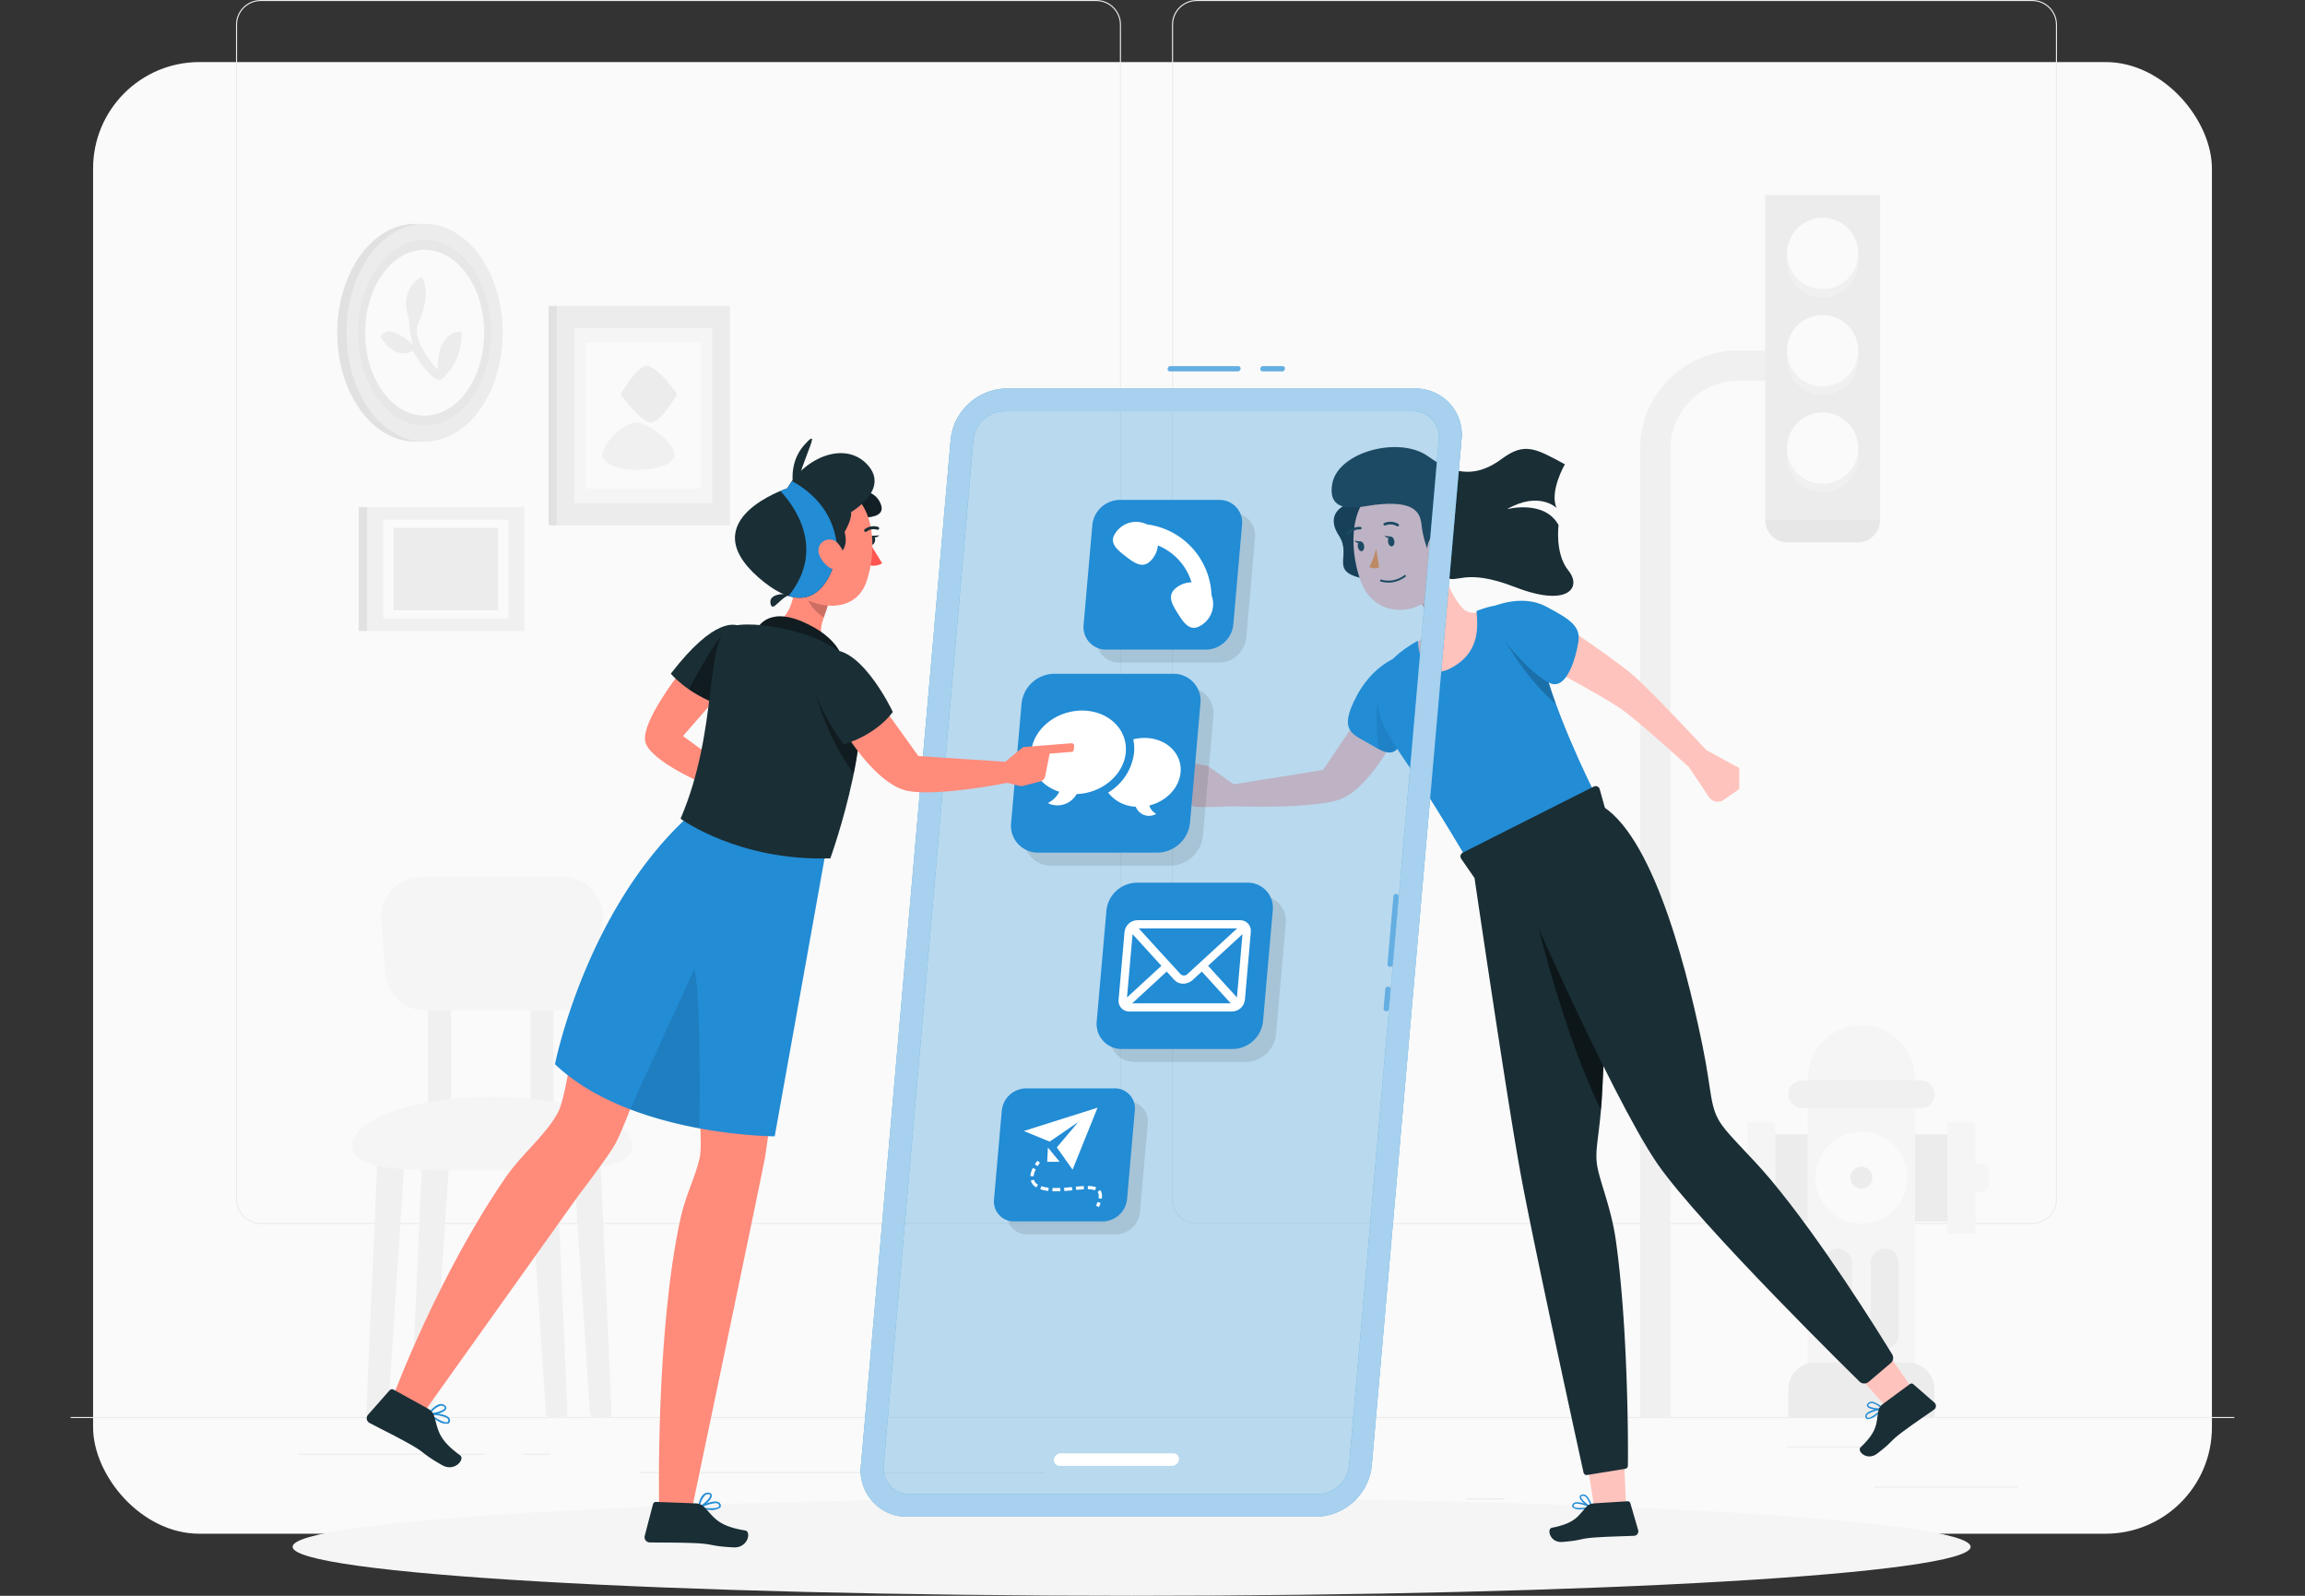 <svg xmlns="http://www.w3.org/2000/svg" id="Layer_1" viewBox="0 0 520 360"><rect x="0" y="0" width="520" height="360" fill="#333333" stroke="none"/><defs><clipPath id="clippath"><path d="M15.94 0h488.12v360H15.94z" class="cls-1"/></clipPath><clipPath id="clippath-1"><path d="M15.94 0h488.12v360H15.94z" class="cls-1"/></clipPath><clipPath id="clippath-2"><path d="M320.57 130.95h4.58v8.44h-4.58z" class="cls-1"/></clipPath><clipPath id="clippath-3"><path d="M310.6 157.78h7.05v11.98h-7.05z" class="cls-1"/></clipPath><clipPath id="clippath-4"><path d="M300.9 111.74h14.27v19.21H300.9z" class="cls-1"/></clipPath><clipPath id="clippath-5"><path d="M339.78 141.31h11.25v17.53h-11.25z" class="cls-1"/></clipPath><clipPath id="clippath-6"><path d="M346.41 201.75h16v48.64h-16z" class="cls-1"/></clipPath><clipPath id="clippath-7"><path d="M194.18 87.65h135.57v254.5H194.18z" class="cls-1"/></clipPath><clipPath id="clippath-8"><path d="M194.18 87.65h135.57v254.5H194.18z" class="cls-1"/></clipPath><clipPath id="clippath-9"><path d="M231.01 154.93h42.75v40.35h-42.75z" class="cls-1"/></clipPath><clipPath id="clippath-10"><path d="M227.15 248.46h31.8v30.01h-31.8z" class="cls-1"/></clipPath><clipPath id="clippath-11"><path d="M250.33 202.06h39.75v37.52h-39.75z" class="cls-1"/></clipPath><clipPath id="clippath-12"><path d="M247.38 115.71h35.78v33.77h-35.78z" class="cls-1"/></clipPath><clipPath id="clippath-13"><path d="M263.41 82.6h16.45v1.17h-16.45z" class="cls-1"/></clipPath><clipPath id="clippath-14"><path d="M284.33 82.6h5.54v1.17h-5.54z" class="cls-1"/></clipPath><clipPath id="clippath-15"><path d="M313.03 201.68h2.51v16.45h-2.51z" class="cls-1"/></clipPath><clipPath id="clippath-16"><path d="M312.15 222.59h1.55v5.54h-1.55z" class="cls-1"/></clipPath><clipPath id="clippath-17"><path d="M189.85 110.56h9.06v6.21h-9.06z" class="cls-1"/></clipPath><clipPath id="clippath-18"><path d="M170.62 139.05h19.45v9.6h-19.45z" class="cls-1"/></clipPath><clipPath id="clippath-19"><path d="M155.43 142.81h10.24v16.4h-10.24z" class="cls-1"/></clipPath><clipPath id="clippath-20"><path d="M142.16 218.57h15.69v35.98h-15.69z" class="cls-1"/></clipPath><clipPath id="clippath-21"><path d="M184 154.9h10.22v19.66H184z" class="cls-1"/></clipPath><clipPath id="clippath-22"><path d="M182.32 135.42h4.41v3.87h-4.41z" class="cls-1"/></clipPath><style>.cls-1{fill:none}.cls-2{fill:#228cd5}.cls-3{fill:#1a2e35}.cls-27{fill:#e7e7e7}.cls-29{fill:#fff}.cls-31{fill:#f0f0f0}.cls-32{fill:#fafafa}.cls-33{fill:#ffc3bd}.cls-34{opacity:.4}.cls-37{opacity:.2}.cls-38{opacity:.3}.cls-39{opacity:.1}.cls-40{fill:#f5f5f5}.cls-41{fill:#e1e1e1}.cls-42{fill:#ff8b7b}.cls-44{fill:#ececec}</style></defs><g id="_3.1"><rect id="Rectangle_2490" width="478" height="332" x="21" y="14" class="cls-32" rx="24" ry="24"/><g id="Group_4162" style="clip-path:url(#clippath)"><g id="Group_4161"><path id="Rectangle_2491" d="M422.82 335.38h32.33v.24h-32.33z" class="cls-44"/><path id="Rectangle_2492" d="M330.8 338.03h8.49v.24h-8.49z" class="cls-44"/><path id="Rectangle_2493" d="M403.1 326.31h18.74v.24H403.1z" class="cls-44"/><path id="Rectangle_2494" d="M67.15 327.95h42.17v.24H67.15z" class="cls-44"/><path id="Rectangle_2495" d="M118.01 327.95h6.18v.24h-6.18z" class="cls-44"/><path id="Rectangle_2496" d="M144.29 332.08h91.45v.24h-91.45z" class="cls-44"/><g id="Group_4160" style="clip-path:url(#clippath-1)"><g id="Group_4159"><path id="Path_4113" d="M247.32 276.13H58.81c-3.08 0-5.57-2.5-5.57-5.57V5.57c0-3.08 2.5-5.57 5.57-5.57h188.51c3.08 0 5.57 2.5 5.57 5.57v264.98c0 3.08-2.5 5.57-5.57 5.57M58.81.24c-2.94 0-5.32 2.39-5.33 5.33v264.98c0 2.94 2.39 5.32 5.33 5.33h188.51c2.94 0 5.32-2.39 5.33-5.33V5.57c0-2.94-2.39-5.32-5.33-5.33H58.81Z" class="cls-44"/><path id="Path_4114" d="M458.48 276.13H269.97c-3.08 0-5.57-2.5-5.57-5.57V5.57c0-3.08 2.5-5.57 5.57-5.57h188.51c3.08 0 5.57 2.5 5.57 5.57v264.98c0 3.08-2.5 5.57-5.57 5.57M269.97.24c-2.94 0-5.32 2.39-5.33 5.33v264.98c0 2.94 2.39 5.32 5.33 5.33h188.51c2.94 0 5.32-2.39 5.33-5.33V5.57c0-2.94-2.39-5.32-5.33-5.33H269.97Z" class="cls-44"/><path id="Rectangle_2497" d="M15.94 319.67h488.12v.24H15.94z" class="cls-44"/><path id="Path_4115" d="M384.79 156.4h56.9c6.03-.01 10.91-4.91 10.91-10.94 0-1.5-.31-2.99-.91-4.36-3.78-8.68-11.82-13.38-19.07-6.87-10.93 9.81-10.42-9.21-23.48-6.54-11.44 2.34-9.86 13.59-16.86 15.9s-16.66 10.21-7.47 12.8" class="cls-32"/><path id="Path_4116" d="M294.64 54.13h41.53c4.4 0 7.96-3.58 7.96-7.98 0-1.1-.23-2.18-.67-3.18-2.76-6.34-8.63-9.77-13.92-5.01-7.97 7.16-7.6-6.72-17.14-4.77-8.35 1.7-7.2 9.92-12.31 11.61s-12.16 7.46-5.45 9.35" class="cls-32"/><path id="Path_4117" d="M376.83 319.79H370V101.25c.01-12.25 9.94-22.17 22.19-22.19h6.04v6.83h-6.04c-8.47 0-15.34 6.88-15.35 15.35v218.54Z" class="cls-31"/><path id="Rectangle_2498" d="M398.22 43.98h25.91v73.19h-25.91z" class="cls-44"/><path id="Path_4118" d="M424.14 117.17h-25.91v.14c0 2.79 2.26 5.05 5.05 5.05h15.82c2.79 0 5.05-2.26 5.05-5.05v-.14Z" class="cls-27"/><path id="Path_4119" d="M419.22 59.11a8.04 8.04 0 1 1-8.04-8.04c4.44 0 8.04 3.6 8.04 8.04" class="cls-31"/><path id="Path_4120" d="M419.22 57.16a8.04 8.04 0 1 1-8.04-8.04c4.44 0 8.04 3.6 8.04 8.04" class="cls-32"/><path id="Path_4121" d="M419.22 81.07a8.04 8.04 0 1 1-8.04-8.04c4.44 0 8.04 3.6 8.04 8.04" class="cls-31"/><path id="Path_4122" d="M419.22 79.12a8.04 8.04 0 1 1-8.04-8.04c4.44 0 8.04 3.6 8.04 8.04" class="cls-32"/><path id="Path_4123" d="M419.22 103.04a8.04 8.04 0 1 1-8.04-8.04c4.44 0 8.04 3.6 8.04 8.04" class="cls-31"/><path id="Path_4124" d="M419.22 101.09a8.04 8.04 0 1 1-8.04-8.04c4.44 0 8.04 3.6 8.04 8.04" class="cls-32"/><path id="Rectangle_2499" d="M397.37 255.87h45.09v19.68h-45.09z" class="cls-44"/><path id="Rectangle_2500" d="M394.23 253.15h6.28v25.13h-6.28z" class="cls-40"/><path id="Rectangle_2501" d="M439.33 253.15h6.28v25.13h-6.28z" class="cls-40"/><path id="Path_4125" d="M397.37 268.86h-4.25c-1.12 0-2.03-.91-2.03-2.03v-2.23c0-1.12.91-2.03 2.03-2.03h4.25v6.28Z" class="cls-40"/><path id="Path_4126" d="M442.47 262.57h4.25c1.12 0 2.03.91 2.03 2.03v2.23c0 1.12-.91 2.03-2.03 2.03h-4.25v-6.28Z" class="cls-40"/><path id="Path_4127" d="M432.03 311.42H407.8v-68c0-6.69 5.42-12.12 12.12-12.12s12.11 5.42 12.11 12.12v68Z" class="cls-40"/><path id="Path_4128" d="M436.41 319.79h-32.98v-6.41c0-3.31 2.69-6 6-6h20.98c3.31 0 6 2.69 6 6v6.41Z" class="cls-44"/><path id="Path_4129" d="M430.29 265.68c0 5.73-4.64 10.37-10.37 10.37s-10.37-4.64-10.37-10.37 4.64-10.37 10.37-10.37 10.37 4.64 10.37 10.37" class="cls-32"/><path id="Path_4130" d="M422.39 265.68c0 1.36-1.1 2.47-2.47 2.47s-2.47-1.1-2.47-2.47 1.1-2.47 2.47-2.47c1.36 0 2.47 1.1 2.47 2.47" class="cls-44"/><path id="Path_4131" d="M403.43 246.87c0-1.73 1.4-3.14 3.14-3.14h26.7c1.73-.03 3.17 1.35 3.2 3.08s-1.35 3.17-3.08 3.2h-26.81c-1.73 0-3.14-1.4-3.14-3.14" class="cls-31"/><path id="Path_4132" d="M414.65 281.68c1.73 0 3.14 1.4 3.14 3.14v16.23c.03 1.73-1.35 3.17-3.08 3.2s-3.17-1.35-3.2-3.08v-16.34c0-1.73 1.4-3.14 3.14-3.14" class="cls-44"/><path id="Path_4133" d="M425.19 281.68c1.73 0 3.14 1.41 3.14 3.14v16.23c.03 1.73-1.35 3.17-3.08 3.2s-3.17-1.35-3.2-3.08v-16.34c0-1.73 1.41-3.14 3.14-3.14" class="cls-44"/><path id="Path_4134" d="M86.28 319.93h-2.4c-.68 0-1.24-.55-1.24-1.24v-.05l2.59-59h6.18l-3.9 59.14c-.04.65-.58 1.15-1.23 1.15" class="cls-31"/><path id="Path_4135" d="M96.36 319.93h-2.4c-.68 0-1.24-.55-1.24-1.24v-.05l2.59-59h6.17l-3.89 59.14c-.04.65-.58 1.15-1.23 1.15" class="cls-31"/><path id="Path_4136" d="M124.38 319.93h2.4c.68 0 1.24-.55 1.24-1.23v-.06l-2.59-59h-6.18l3.89 59.13c.04.65.58 1.15 1.23 1.15" class="cls-31"/><path id="Path_4137" d="M134.32 319.93h2.4c.68 0 1.23-.55 1.24-1.23v-.06l-2.59-59h-6.17l3.89 59.14c.04.65.58 1.15 1.23 1.15" class="cls-31"/><path id="Rectangle_2502" d="M96.52 224.94h5.23v27.65h-5.23z" class="cls-31"/><path id="Rectangle_2503" d="M119.65 224.94h5.23v27.65h-5.23z" class="cls-31"/><path id="Path_4138" d="M142.61 258.48c0 6.11-14.14 5.54-31.58 5.54s-31.58.57-31.58-5.54 14.14-11.07 31.58-11.07 31.58 4.96 31.58 11.07" class="cls-40"/><path id="Path_4139" d="M126.05 227.95H96.01a9.1 9.1 0 0 1-9.07-8.38l-.94-12a9.088 9.088 0 0 1 8.36-9.77c.24-.02.47-.03.71-.03h31.92a9.09 9.09 0 0 1 9.09 9.09c0 .24 0 .47-.03.71l-.94 12a9.094 9.094 0 0 1-9.07 8.38" class="cls-40"/><path id="Rectangle_2504" d="M82.84 114.39h35.46v27.96H82.84z" class="cls-31"/><path id="Rectangle_2505" d="M80.93 114.39h1.91v27.96h-1.91z" class="cls-41"/><path id="Rectangle_2506" d="M86.46 117.24h28.23v22.26H86.46z" class="cls-32"/><path id="Rectangle_2507" d="M88.78 119.07h23.58v18.6H88.78z" class="cls-44"/><path id="Rectangle_2508" d="M125.62 69.01h39.04v49.51h-39.04z" class="cls-44"/><path id="Rectangle_2509" d="M123.76 69.01h1.86v49.51h-1.86z" class="cls-41"/><path id="Rectangle_2510" d="M129.6 74.06h31.08v39.41H129.6z" class="cls-40"/><path id="Rectangle_2511" d="M132.16 77.3h25.96v32.92h-25.96z" class="cls-32"/><path id="Path_4140" d="M140 88.92s4.59 6.49 6.95 6.39c2.16-.09 5.83-6.39 5.83-6.39s-4.59-6.49-6.95-6.39c-2.16.09-5.83 6.39-5.83 6.39" class="cls-44"/><path id="Path_4141" d="M152.01 103.29c1.36-2.62-5.74-8.11-8.68-7.98-2.7.12-8.33 5.49-7.29 7.98 1.55 3.68 14.13 3.54 15.97 0" class="cls-31"/><path id="Path_4142" d="M76.08 75.06c0 13.57 7.89 24.57 17.62 24.57s17.62-11 17.62-24.57-7.89-24.57-17.62-24.57-17.62 11-17.62 24.57" class="cls-41"/><path id="Path_4143" d="M78.17 75.06c0 13.57 7.89 24.57 17.62 24.57s17.62-11 17.62-24.57-7.89-24.57-17.62-24.57-17.62 11-17.62 24.57" class="cls-44"/><path id="Path_4144" d="M80.78 75.06c0 11.56 6.72 20.93 15.01 20.93s15.01-9.37 15.01-20.93-6.72-20.93-15.01-20.93-15.01 9.37-15.01 20.93" class="cls-27"/><path id="Path_4145" d="M82.38 75.06c0 10.33 6.01 18.71 13.42 18.71s13.42-8.38 13.42-18.71-6.01-18.71-13.42-18.71-13.42 8.38-13.42 18.71" class="cls-32"/><path id="Path_4146" d="M100 85.23c2.82-2.71 4.33-6.51 4.13-10.41 0 0-5.53-.65-5.37 8.62 0 0-6.24-6.47-4.39-10.58q2.88-6.4.85-10.41s-5.44 2.2-2.96 9.6c.05 1.93.34 3.84.86 5.69 0 0-5.48-5.24-7.24-1.81 0 0 2.92 5.55 7.24 3.25 0 0 4.86 8.51 6.88 6.05" class="cls-44"/><path id="Path_4147" d="M444.57 348.95c0 6.11-84.74 11.05-189.28 11.05s-189.28-4.95-189.28-11.05 84.74-11.05 189.28-11.05 189.28 4.95 189.28 11.05" class="cls-40"/><path id="Path_4148" d="M330.07 137.31c-2.62-2.73-4.49-7.84-5.4-11.07l-4.11 9.9a6.732 6.732 0 0 1 1.52 5.68c-.02.09-.15 1.75-2.88 3.45 0 0 .5 10.02 6.46 8.6s9.21-13.3 9.21-13.3l.43-3.37s-2.8 2.28-5.23.12" class="cls-33"/><g id="Group_4098" class="cls-39"><g id="Group_4097" style="clip-path:url(#clippath-2)"><g id="Group_4096"><path id="Path_4149" d="m321.57 133.71-1.01 2.43a7.25 7.25 0 0 1 1.54 3.25c2.73-3.23 3.04-8.43 3.04-8.43l-3.58 2.76Z"/></g></g></g><path id="Path_4150" d="M278.27 181.89s16.09.66 23.25-1.3 13.22-14.45 13.22-14.45l-8.15-4.5-8.11 12.06-20.19 3.23-5.8-4.13s-11.73-2.5-11.73-.98 6.04 2.76 6.04 2.76.36 7.21 2.84 7.42 8.63-.11 8.63-.11" class="cls-33"/><path id="Path_4151" d="M317.67 147.44s-6.97.98-11.53 9.42-.67 8.78 3.19 11.17 5.79 2.9 7.57-2.28 5.28-18.82.77-18.3" class="cls-2"/><g id="Group_4101" class="cls-39"><g id="Group_4100" style="clip-path:url(#clippath-3)"><g id="Group_4099"><path id="Path_4152" d="m317.64 163.38-2.58-5.27-4.35-.33c-.21 3.73-.14 7.47.22 11.18 2.82 1.48 4.45 1.19 5.95-3.22.23-.66.48-1.47.75-2.37"/></g></g></g><path id="Path_4153" d="M303.76 113.82s-5.08 1.8-1.72 6.97-3.41 8.67 7.96 10.1.4-19.14.4-19.14l-6.64 2.07Z" class="cls-3"/><g id="Group_4104" class="cls-38"><g id="Group_4103" style="clip-path:url(#clippath-4)"><g id="Group_4102"><path id="Path_4154" d="M303.76 113.82s-5.08 1.8-1.72 6.97-3.41 8.67 7.96 10.1.4-19.14.4-19.14l-6.64 2.07Z"/></g></g></g><path id="Path_4155" d="M347.49 146.23c-1.7-11.05-8.14-10.86-14.4-8.39.44 4.16.45 9.48-5.57 12.78-5.42 2.98-7.53-1.91-7.65-6.08-5.67 3.23-10.43 7.38-8.87 15.58.89 4.69 5.02 9.84 9.26 16.37 5.07 7.8 10.28 16.68 10.28 16.68l28.96-14.75s-10.17-20.21-12.01-32.2" class="cls-2"/><g id="Group_4107" class="cls-37"><g id="Group_4106" style="clip-path:url(#clippath-5)"><g id="Group_4105"><path id="Path_4156" d="M347.49 146.23c-.2-1.43-.55-2.83-1.05-4.18l-4.39-.74-2.28 3.64s4.83 8.51 11.26 13.89c-1.57-4.08-2.75-8.3-3.54-12.6"/></g></g></g><path id="Path_4157" d="M355.24 142.71s9.94 6.8 12.97 9.42c4.52 3.9 16.7 17.06 16.7 17.06l7.46 4.09V178l-3.53 2.44a2.36 2.36 0 0 1-3.29-.6c0-.01-.01-.02-.02-.03l-4.52-6.76s-11.17-10.21-15.28-13.11c-3.47-2.46-14.75-8.5-14.75-8.5l4.26-8.71Z" class="cls-33"/><path id="Path_4158" d="M336.89 136.81s6.4-2.88 11.86 0 7.86 4.47 7.33 7.95-2.53 10.66-6.13 9.46-15.06-12.56-13.06-17.4" class="cls-2"/><path id="Path_4159" d="M326.2 118c.74 7.48 1.21 10.63-1.91 15.03-4.7 6.63-14.05 5.9-17.02-1.2-2.67-6.4-3.43-17.55 3.34-21.67 4.82-2.97 11.14-1.46 14.1 3.36.84 1.36 1.34 2.89 1.48 4.48" class="cls-33"/><path id="Path_4160" d="M310.46 123.72c-.31 1.46-.83 2.88-1.53 4.2.69.35 1.5.37 2.21.06l-.69-4.26Z" style="fill:#ff8935"/><path id="Path_4161" d="M315.46 118.72s.08-.06.11-.11c.08-.14.03-.32-.11-.41-.97-.59-2.17-.66-3.21-.2-.14.08-.2.25-.12.4.08.14.25.2.39.13.86-.36 1.85-.29 2.65.19.09.05.2.05.29 0" class="cls-3"/><path id="Path_4162" d="M304.28 120.61s.09-.05.12-.09c.59-.73 1.48-1.13 2.42-1.08.16.02.31-.09.34-.25.02-.17-.1-.31-.27-.33-1.13-.07-2.23.41-2.95 1.29a.3.3 0 0 0 .03.42c.08.07.2.09.3.05" class="cls-3"/><path id="Path_4163" d="M314.56 122.04c.1.6-.14 1.14-.54 1.21s-.79-.37-.88-.98.14-1.14.54-1.2.79.37.89.98" class="cls-3"/><path id="Path_4164" d="M307.74 123.14c.1.6-.14 1.14-.53 1.2s-.79-.37-.89-.98.14-1.14.54-1.2.8.37.89.98" class="cls-3"/><path id="Path_4165" d="m307.03 122.17-1.51-.18s.93 1.01 1.51.18" class="cls-3"/><path id="Path_4166" d="m313.84 121.06-1.51-.18s.93 1.01 1.51.18" class="cls-3"/><path id="Path_4167" d="M316.01 130.76c.37-.18.73-.4 1.06-.65.1-.07.12-.2.05-.3-.07-.1-.2-.12-.3-.05a5.905 5.905 0 0 1-5.2 1.01.22.22 0 0 0-.18.4h.02c1.51.46 3.14.31 4.55-.41" class="cls-3"/><path id="Path_4168" d="M310.04 113.9c-2.9.35-10.74 2.58-9.5-4.71s15.19-10.93 21.67-6.22 11.46 4.35 16.61.53 7.64-2.31 14.21 1.24c0 0-3.55 6.13-1.87 9.86 0 0-3.91-3.91-11.19.27 0 0 8.44-2.24 11.64 3.59 0 0-.89 6.43 2.22 10.26s-.09 8.36-11.99 3.74-13.17-.38-15.91-2.42-4.81-7.56-5.23-11.58c-.3-2.89-1.59-5.65-10.67-4.57" class="cls-3"/><path id="Path_4169" d="M327.21 123.14a5.483 5.483 0 0 1-2.1 3.63c-1.54 1.16-3.01-.04-3.17-1.86-.14-1.63.48-4.21 2.31-4.66a2.48 2.48 0 0 1 2.95 2.88" class="cls-33"/><path id="Path_4170" d="M366.43 330.02c.26 6.24.44 11.19.44 11.19l-6.93.79s-.67-4.22-1.66-10.69l8.15-1.29Z" class="cls-33"/><path id="Path_4171" d="M356.87 340.49c-.72.13-1.45-.02-2.07-.4a.617.617 0 0 1-.03-.71c.1-.2.28-.35.49-.42 1.14-.39 3.64.83 3.75.89.06.03.1.1.09.17 0 .07-.06.12-.12.14-.69.17-1.4.28-2.11.33m-1.18-1.28c-.11 0-.21.03-.31.06-.14.03-.25.12-.31.25-.11.21-.06.31-.01.36.35.43 2.1.33 3.38.09-.86-.42-1.79-.68-2.75-.76" class="cls-2"/><path id="Path_4172" d="M358.95 340.16h-.07c-.85-.31-2.61-1.71-2.51-2.5 0-.19.13-.43.58-.5.33-.06.66.02.93.22.68.72 1.12 1.63 1.25 2.61 0 .06-.02.12-.06.15-.03.02-.07.02-.11.02m-1.88-2.7h-.1c-.29.04-.3.16-.31.21-.01.47 1.15 1.58 2.04 2.03-.13-.78-.5-1.5-1.05-2.07a.814.814 0 0 0-.58-.17Z" class="cls-2"/><path id="Path_4173" d="m359.62 339.15 7.56-.48c.29-.02.54.16.62.44l1.76 6.06c.16.54-.14 1.1-.68 1.26-.07.02-.14.03-.21.04-2.73.13-5.16.13-8.55.35-4 .26-2.96.67-7.66 1.04-2.83.22-3.56-2.97-2.37-3.21 5.46-1.05 5.92-2.74 7.92-4.85.44-.41 1.01-.64 1.61-.65" class="cls-3"/><path id="Path_4174" d="m362.21 182.78-1.32-4.73a.95.95 0 0 0-1.35-.6L330 192.35a.95.95 0 0 0-.42 1.28c.02.04.04.08.07.11l3 4.35s7.33 49.95 10.37 66.55c3.1 16.92 14.22 67.55 14.22 67.55.07.37.43.62.81.56l8.6-1.4c.34-.05.59-.34.59-.68.1-4.32.03-31.59-2.72-50.89-.98-6.89-3.3-12.42-4.09-16.21-.87-4.19.48-7 1.01-17.09 1-19 2.19-48.95.77-63.71" class="cls-3"/><g id="Group_4110" style="opacity:.5"><g id="Group_4109" style="clip-path:url(#clippath-6)"><g id="Group_4108"><path id="Path_4175" d="M361.44 246.49c.33-6.35.69-13.93.96-21.76l-8.57-14.45-3.82-8.53-3.61 4.91s6.38 26.86 14.77 43.73c.1-1.18.2-2.46.27-3.91"/></g></g></g><path id="Path_4176" d="M426.44 306.14c3.6 5.11 5.93 8.46 5.93 8.46l-5.4 4.42s-2.84-3.19-7.18-8.09l6.65-4.79Z" class="cls-33"/><path id="Path_4177" d="M423.19 319.36c-.53.49-1.23.77-1.96.79a.613.613 0 0 1-.41-.58c-.02-.22.05-.44.19-.62.74-.94 3.51-1.27 3.64-1.28.07 0 .13.03.17.09.03.06.02.14-.03.19-.49.52-1.02.99-1.59 1.42m-1.7-.45c-.09.06-.16.14-.23.22-.1.1-.14.24-.12.38.02.24.12.29.19.31.53.17 1.94-.86 2.89-1.75-.95.11-1.88.4-2.72.85" class="cls-2"/><path id="Path_4178" d="M424.76 317.95s-.04.03-.06.04c-.89.2-3.12-.02-3.47-.74-.1-.16-.12-.43.22-.73.24-.22.57-.34.9-.32.96.24 1.82.77 2.46 1.52.04.05.05.11.03.16a.16.16 0 0 1-.09.07m-3.03-1.26-.08.05c-.22.2-.17.3-.15.35.24.4 1.82.7 2.82.6-.53-.58-1.23-.99-2-1.17a.92.92 0 0 0-.58.17Z" class="cls-2"/><path id="Path_4179" d="m424.77 316.73 6.1-4.5c.23-.17.55-.16.76.03l4.76 4.15c.42.36.47 1 .11 1.43-.05.05-.1.1-.16.15-2.23 1.58-4.27 2.9-7 4.93-3.23 2.38-2.12 2.16-5.88 5.02-2.26 1.72-4.6-.57-3.73-1.42 4.03-3.83 3.5-5.51 4.04-8.36.15-.58.5-1.09 1-1.42" class="cls-3"/><path id="Path_4180" d="M340.58 194.82s22.62 52.15 33.31 67.69c9.49 13.8 45.56 49.12 45.56 49.12.55.6 1.48.65 2.1.12l5.01-4.26c.57-.48.7-1.31.31-1.95-3.07-5.01-16.02-25.83-27.38-39.38-4.53-5.4-8.89-9.36-11.03-12.34-2.82-3.93-2.16-7.09-4.4-18.01-4.16-20.31-12.26-50.18-24.56-54.96l-18.92 13.97Z" class="cls-3"/><g id="Group_4113" class="cls-38"><g id="Group_4112" style="clip-path:url(#clippath-7)"><g id="Group_4111"><path id="Path_4181" d="M296.91 342.15h-92.15c-5.75.1-10.49-4.47-10.6-10.22 0-.44.01-.88.06-1.32L214.46 99.2a12.86 12.86 0 0 1 12.56-11.55h92.15c5.75-.1 10.49 4.47 10.6 10.22 0 .44-.01.89-.06 1.33l-20.25 231.41a12.86 12.86 0 0 1-12.56 11.55" class="cls-2"/></g></g></g><path id="Path_4182" d="M319.18 87.65h-92.15c-6.5.12-11.9 5.07-12.56 11.55l-20.25 231.41c-.63 5.72 3.5 10.86 9.21 11.49.44.05.88.07 1.33.06h92.15c6.5-.12 11.9-5.08 12.56-11.55L329.72 99.2c.63-5.72-3.5-10.86-9.22-11.49-.44-.05-.88-.07-1.32-.06m-14.84 242.96a7.155 7.155 0 0 1-6.98 6.42h-92.15c-3.2.05-5.84-2.5-5.89-5.71 0-.24 0-.48.03-.71L219.6 99.2c.37-3.6 3.37-6.35 6.98-6.42h92.15c3.2-.05 5.84 2.51 5.89 5.71 0 .24 0 .48-.03.71l-20.25 231.41Z" class="cls-2"/><g id="Group_4116" style="opacity:.6"><g id="Group_4115" style="clip-path:url(#clippath-8)"><g id="Group_4114"><path id="Path_4183" d="M319.18 87.65h-92.15c-6.5.12-11.9 5.07-12.56 11.55l-20.25 231.41c-.63 5.72 3.5 10.86 9.21 11.49.44.05.88.07 1.33.06h92.15c6.5-.12 11.9-5.08 12.56-11.55L329.72 99.2c.63-5.72-3.5-10.86-9.22-11.49-.44-.05-.88-.07-1.32-.06m-14.84 242.96a7.155 7.155 0 0 1-6.98 6.42h-92.15c-3.2.05-5.84-2.5-5.89-5.71 0-.24 0-.48.03-.71L219.6 99.2c.37-3.6 3.37-6.35 6.98-6.42h92.15c3.2-.05 5.84 2.51 5.89 5.71 0 .24 0 .48-.03.71l-20.25 231.41Z" class="cls-29"/></g></g></g><path id="Path_4184" d="M264.67 327.86h-25.35c-.8.01-1.46.62-1.55 1.42-.08.7.43 1.34 1.14 1.41h25.51c.8-.01 1.46-.63 1.55-1.42.08-.7-.43-1.34-1.14-1.41h-.16" class="cls-29"/><g id="Group_4119" class="cls-39"><g id="Group_4118" style="clip-path:url(#clippath-9)"><g id="Group_4117"><path id="Path_4185" d="M264.05 195.28h-26.87a6.078 6.078 0 0 1-6.19-5.97c0-.26 0-.52.04-.77l2.35-26.87a7.496 7.496 0 0 1 7.33-6.74h26.87a6.078 6.078 0 0 1 6.19 5.97c0 .26 0 .52-.04.77l-2.35 26.87a7.496 7.496 0 0 1-7.33 6.74"/></g></g></g><path id="Path_4186" d="M261.13 192.35h-26.87a6.078 6.078 0 0 1-6.19-5.97c0-.26 0-.52.04-.77l2.35-26.87a7.496 7.496 0 0 1 7.33-6.74h26.87a6.078 6.078 0 0 1 6.19 5.97c0 .26 0 .52-.04.77l-2.35 26.87a7.496 7.496 0 0 1-7.33 6.74" class="cls-2"/><path id="Path_4187" d="M253.97 169.73c.46-5.21-3.96-9.43-9.86-9.43s-11.05 4.22-11.51 9.43c-.36 4.12 2.33 7.6 6.38 8.89a5.849 5.849 0 0 1-2.56 2.53c.2.12.4.22.62.3 2.25.72 4.69-.25 5.84-2.31 5.72-.2 10.65-4.33 11.09-9.41" class="cls-29"/><path id="Path_4188" d="M266.34 174.25c.38-4.3-3.27-7.78-8.14-7.78-.86 0-1.71.11-2.54.32.21.97.27 1.96.19 2.94-.43 3.77-2.6 7.13-5.86 9.07 1.5 1.93 3.78 3.1 6.23 3.19a3.19 3.19 0 0 0 4.12 1.85c.17-.06.34-.14.5-.23a3.41 3.41 0 0 1-1.57-1.89c3.78-.93 6.75-3.92 7.06-7.48" class="cls-29"/><g id="Group_4122" class="cls-39"><g id="Group_4121" style="clip-path:url(#clippath-10)"><g id="Group_4120"><path id="Path_4189" d="M251.73 278.47h-19.99a4.51 4.51 0 0 1-4.6-4.44c0-.19 0-.39.03-.58l1.75-19.99a5.581 5.581 0 0 1 5.45-5.01h19.99c2.49-.05 4.55 1.94 4.6 4.43 0 .19 0 .39-.03.58l-1.75 19.99a5.581 5.581 0 0 1-5.45 5.01"/></g></g></g><g id="Group_4125" class="cls-39"><g id="Group_4124" style="clip-path:url(#clippath-11)"><g id="Group_4123"><path id="Path_4190" d="M281.05 239.58h-24.98c-3.12.06-5.69-2.43-5.75-5.55 0-.24 0-.48.03-.72l2.19-24.98c.36-3.51 3.28-6.2 6.81-6.27h24.99c3.12-.06 5.69 2.43 5.75 5.55 0 .24 0 .48-.03.72l-2.19 24.98a6.983 6.983 0 0 1-6.81 6.27"/></g></g></g><path id="Path_4191" d="M278.12 236.65h-24.98c-3.12.06-5.69-2.43-5.75-5.55 0-.24 0-.48.03-.72l2.19-24.98c.36-3.51 3.28-6.2 6.81-6.27h24.99c3.12-.06 5.69 2.43 5.75 5.55 0 .24 0 .48-.03.72l-2.19 24.98a6.983 6.983 0 0 1-6.81 6.27" class="cls-2"/><path id="Path_4192" d="M248.81 275.55h-19.99a4.51 4.51 0 0 1-4.6-4.44c0-.19 0-.39.03-.58l1.75-19.99a5.581 5.581 0 0 1 5.45-5.01h19.99c2.49-.05 4.55 1.94 4.6 4.43 0 .19 0 .39-.03.58l-1.75 19.99a5.581 5.581 0 0 1-5.45 5.01" class="cls-2"/><path id="Path_4193" d="M279.76 207.59h-23.18c-1.5.03-2.74 1.17-2.89 2.66l-1.34 15.29c-.14 1.32.81 2.5 2.13 2.64.1.01.2.02.3.01h23.18c1.5-.03 2.74-1.17 2.89-2.66l1.33-15.29c.14-1.32-.81-2.5-2.13-2.64-.1-.01-.2-.01-.29-.01m-17.75 10.29-7.76 7.14 1.25-14.28 6.51 7.14Zm-5.1-8.44h22.19l-11.22 10.31c-.43.43-1.13.43-1.56 0s-9.42-10.31-9.42-10.31Zm6.29 9.74 1.71 1.88c.52.56 1.25.87 2.01.86.8 0 1.57-.31 2.16-.86l2.04-1.88 6.54 7.17h-22.25l7.79-7.17Zm9.34-1.3 7.76-7.14-1.25 14.28-6.51-7.14Z" class="cls-29"/><path id="Path_4194" d="m230.96 255.15 5.85 2.39 6.44-4.42-4.84 5.73 3.56 5.02 5.63-13.98-16.64 5.26Z" class="cls-29"/><path id="Path_4195" d="m236.41 258.87 2.64 3.23h-2.81l.17-3.23Z" class="cls-29"/><path id="Path_4196" d="m234.08 263.08-.62-.4c.18-.29.38-.56.6-.83l.56.47c-.2.24-.38.49-.54.75" class="cls-29"/><path id="Path_4197" d="M233.79 267.89c-.61-.33-1.06-.9-1.26-1.56l.7-.2c.15.49.48.89.93 1.13l-.37.63Zm-.62-2.52-.73-.06c.07-.64.26-1.26.56-1.83l.66.33c-.26.48-.42 1.01-.49 1.56" class="cls-29"/><path id="Path_4198" d="m248.55 270.44-.72-.13c.03-.17.05-.35.05-.53.02-.31-.08-.62-.26-.87l.56-.46c.3.38.45.85.43 1.34 0 .22-.02.44-.06.66m-10.38-1.7c-.26 0-.51 0-.76-.02l.03-.73c.57.02 1.16.02 1.75 0l.03.73c-.35.02-.7.02-1.05.02m1.94-.07-.05-.73c.6-.04 1.19-.1 1.77-.15l.07.73c-.58.06-1.18.11-1.78.16m-3.63-.02c-.1-.01-.2-.02-.3-.04-.51-.07-1.02-.18-1.51-.34l.24-.69c.45.15.91.25 1.38.31l.28.03-.08.73Zm10.54-.15c-.52-.17-1.07-.26-1.62-.24v-.73c.65-.01 1.29.08 1.89.29l-.27.68Zm-4.25-.09-.07-.73c.63-.06 1.23-.11 1.79-.14l.04.73c-.55.03-1.14.08-1.76.14" class="cls-29"/><path id="Path_4199" d="m247.94 272.32-.67-.29c.14-.32.25-.61.34-.88l.69.23c-.1.29-.22.6-.37.94" class="cls-29"/><g id="Group_4128" class="cls-39"><g id="Group_4127" style="clip-path:url(#clippath-12)"><g id="Group_4126"><path id="Path_4200" d="M275.03 149.48h-22.49a5.084 5.084 0 0 1-5.18-4.99c0-.22 0-.43.03-.65l1.97-22.49a6.282 6.282 0 0 1 6.13-5.64h22.49a5.084 5.084 0 0 1 5.18 4.99c0 .22 0 .43-.03.65l-1.97 22.49a6.282 6.282 0 0 1-6.13 5.64"/></g></g></g><path id="Path_4201" d="M272.1 146.55h-22.49a5.084 5.084 0 0 1-5.18-4.99c0-.22 0-.43.03-.65l1.97-22.49a6.282 6.282 0 0 1 6.13-5.64h22.49a5.09 5.09 0 0 1 5.18 4.99c0 .22 0 .43-.03.65l-1.97 22.49a6.282 6.282 0 0 1-6.13 5.64" class="cls-2"/><path id="Path_4202" d="M273.31 134.25c-.31-8.16-6.46-14.9-14.56-15.95a5.535 5.535 0 0 0-6.84 1.58c-1.93 2.37-.22 3.88 2 5.6s4.11 3 6.04.63c.72-.87 1.16-1.94 1.27-3.06a13.13 13.13 0 0 1 7.59 8.32c-1.13.01-2.22.36-3.15 1-2.52 1.72-1.41 3.73.1 6.1 1.51 2.37 2.86 4.21 5.38 2.49a5.598 5.598 0 0 0 2.17-6.7" class="cls-29"/><path id="Path_4203" d="M263.93 83.77h15.31c.75 0 .86-1.17.1-1.17h-15.3c-.75 0-.86 1.17-.1 1.17" class="cls-2"/><path id="Path_4204" d="M284.84 83.77h4.4c.76 0 .86-1.17.1-1.17h-4.4c-.75 0-.86 1.17-.1 1.17" class="cls-2"/><g id="Group_4131" class="cls-38"><g id="Group_4130" style="clip-path:url(#clippath-13)"><g id="Group_4129"><path id="Path_4205" d="M263.93 83.77h15.31c.75 0 .86-1.17.1-1.17h-15.3c-.75 0-.86 1.17-.1 1.17" class="cls-29"/></g></g></g><g id="Group_4134" class="cls-38"><g id="Group_4133" style="clip-path:url(#clippath-14)"><g id="Group_4132"><path id="Path_4206" d="M284.84 83.77h4.4c.76 0 .86-1.17.1-1.17h-4.4c-.75 0-.86 1.17-.1 1.17" class="cls-29"/></g></g></g><path id="Path_4207" d="M314.37 202.19c-.45 5.1-.89 10.21-1.34 15.31-.02.32.23.6.55.61.31.02.57-.21.61-.51.45-5.1.89-10.21 1.34-15.31.02-.32-.23-.6-.55-.61a.582.582 0 0 0-.61.51" class="cls-2"/><path id="Path_4208" d="m312.54 223.11-.39 4.4c-.02.32.23.6.55.61.31.02.57-.21.61-.51l.39-4.4c.02-.32-.23-.6-.55-.61a.582.582 0 0 0-.61.51" class="cls-2"/><g id="Group_4137" class="cls-38"><g id="Group_4136" style="clip-path:url(#clippath-15)"><g id="Group_4135"><path id="Path_4209" d="M314.37 202.19c-.45 5.1-.89 10.21-1.34 15.31-.02.32.23.6.55.61.31.02.57-.21.61-.51.45-5.1.89-10.21 1.34-15.31.02-.32-.23-.6-.55-.61a.582.582 0 0 0-.61.51" class="cls-29"/></g></g></g><g id="Group_4140" class="cls-38"><g id="Group_4139" style="clip-path:url(#clippath-16)"><g id="Group_4138"><path id="Path_4210" d="m312.54 223.11-.39 4.4c-.02.32.23.6.55.61.31.02.57-.21.61-.51l.39-4.4c.02-.32-.23-.6-.55-.61a.582.582 0 0 0-.61.51" class="cls-29"/></g></g></g><path id="Path_4211" d="M178.83 134.08s-5.66-.78-4.98 2.17c.5 2.15 2.4-2.07 4.98-2.17" class="cls-3"/><path id="Path_4212" d="M173.91 140.77s4.66-.04 5.39-8.55c0 0 4.45-1.55 6.98 1.22s-3.28 8.15-.07 10.94c0 0-3.21 1.75-12.29-3.6" class="cls-42"/><path id="Path_4213" d="M191.17 110.73s6.01-1.29 7.57 3.13-8.9 2.48-8.9 2.48l1.33-5.61Z" class="cls-3"/><g id="Group_4143" class="cls-38"><g id="Group_4142" style="clip-path:url(#clippath-17)"><g id="Group_4141"><path id="Path_4214" d="M191.17 110.73s6.01-1.29 7.57 3.13-8.9 2.48-8.9 2.48l1.33-5.61Z"/></g></g></g><path id="Path_4215" d="M196.09 121.76c.1-.57.47-.97.84-.91s.59.57.49 1.14-.47.97-.84.91-.59-.57-.5-1.14" class="cls-3"/><path id="Path_4216" d="m196.39 122.82 2.63 4.25c-1.01.62-2.26.73-3.36.29l.73-4.54Z" style="fill:#ff5551"/><path id="Path_4217" d="M176.5 119.02c-.33 7.23-.62 10.29 2.61 14.37 5.15 4.35 13.83 4.96 16.31-2.04 2.24-6.29 2.4-17.04-4.34-20.69-4.8-2.6-10.8-.82-13.4 3.98a9.894 9.894 0 0 0-1.19 4.38" class="cls-42"/><path id="Path_4218" d="M195.18 119.97c.11.04.22.02.32-.04.68-.52 1.57-.68 2.38-.43.17.06.36-.02.43-.19a.352.352 0 0 0-.19-.44 3.335 3.335 0 0 0-3.02.51c-.15.1-.2.3-.1.45.04.08.1.12.17.14" class="cls-3"/><path id="Path_4219" d="M170.62 142.24s2.01-5.55 10.34-2.01 9.11 8.42 9.11 8.42l-19.45-6.41Z" class="cls-3"/><g id="Group_4146" class="cls-34"><g id="Group_4145" style="clip-path:url(#clippath-18)"><g id="Group_4144"><path id="Path_4220" d="M170.62 142.24s2.01-5.55 10.34-2.01 9.11 8.42 9.11 8.42l-19.45-6.41Z"/></g></g></g><path id="Path_4221" d="M174.36 247.52s-1.19 10.12-1.75 13.47c-.5 2.97-16.58 79.76-16.58 79.76l-7.34-1.21s-.81-38.92 4.83-64.68c1.15-5.27 3.49-9.69 4.34-13.72.68-3.24-.35-13.22-.35-13.22l16.85-.39Z" class="cls-42"/><path id="Path_4222" d="M143.83 245.87s-3.41 9.27-5 12.14c-1.73 3.12-8.29 11.63-8.29 11.63l-34.95 49.03-6.68-4.23s10.08-27 25.27-48.98c3.62-5.24 8.83-9.23 11.66-14.43 1.63-3 3.02-13.3 3.02-13.3l14.96 8.15Z" class="cls-42"/><path id="Path_4223" d="M153.2 151.99s-8.37 10.67-7.66 15.15 13.82 9.94 13.82 9.94l3.33-4.74-8.61-6.29 8.2-9.4-9.08-4.67Z" class="cls-42"/><path id="Path_4224" d="M167.03 141.31c-1.05-.49-5.68-2.35-15.69 10.66 0 0 3.65 4.54 11.45 7.24 0 0 8.78-15.78 4.24-17.9" class="cls-3"/><g id="Group_4149" class="cls-34"><g id="Group_4148" style="clip-path:url(#clippath-19)"><g id="Group_4147"><path id="Path_4225" d="M162.79 159.2s1.46-2.62 2.88-5.87c-.24-5.57-.92-12.5-2.88-10-2.59 3.3-6.19 9.95-7.37 12.17 2.28 1.56 4.75 2.81 7.37 3.7"/></g></g></g><path id="Path_4226" d="M154.91 184.51a75.903 75.903 0 0 0 31.14 8.96l-11.28 62.88s-32.55-.1-49.57-16.27c0 0 6.78-34.26 29.71-55.57" class="cls-2"/><path id="Path_4227" d="M153.53 184.69s13.03 9.61 33.79 8.95c0 0 11.92-32.98 4.45-44.13-4.62-6.89-22.34-10.01-27.12-8.05-5.75 2.36-2.42 23.04-11.12 43.23" class="cls-3"/><g id="Group_4152" class="cls-39"><g id="Group_4151" style="clip-path:url(#clippath-20)"><g id="Group_4150"><path id="Path_4228" d="m156.65 218.57-14.5 31.69a100.59 100.59 0 0 0 15.62 4.29s.49-29.61-1.12-35.98"/></g></g></g><g id="Group_4155" class="cls-34"><g id="Group_4154" style="clip-path:url(#clippath-21)"><g id="Group_4153"><path id="Path_4229" d="m186.3 154.9-2.3 1.7a60.084 60.084 0 0 0 8.59 17.96c.99-4.6 1.53-9.29 1.63-13.99l-5.13-4.35-2.79-1.31Z"/></g></g></g><path id="Path_4230" d="m199.37 159.68 7.81 10.88 19.62 1.29 3.6-3c.24-.2.54-.32.86-.35l10.48-.83c.29-.02.55.2.57.49v.08l-.06.89c-.02.26-.22.47-.49.49l-4.96.39-1.01 5.1a1.53 1.53 0 0 1-1.13 1.19l-3.89 1c-.25.06-.51.06-.76 0l-2.75-.7s-15.3 3.09-22.32 1.85S191 165.79 191 165.79l8.37-6.12Z" class="cls-42"/><path id="Path_4231" d="M190.32 167.94s-12.58-16.82-4.82-20.72 15.92 13.38 15.92 13.38-3.19 4.88-11.1 7.35" class="cls-3"/><path id="Path_4232" d="M157.62 340.31a.191.191 0 0 1-.15-.16c-.01-.08.03-.16.1-.2.13-.07 3.01-1.57 4.34-1.15.25.08.46.24.59.47.17.25.16.59-.02.83a3.5 3.5 0 0 1-2.4.53c-.83-.03-1.65-.14-2.46-.32m.63-.24c1.5.24 3.54.31 3.93-.21.06-.06.11-.18-.02-.42a.532.532 0 0 0-.37-.28c-.12-.04-.24-.06-.36-.06-1.11.12-2.19.45-3.18.97" class="cls-2"/><path id="Path_4233" d="M157.52 340.29a.184.184 0 0 1-.08-.18c.01-.1.31-2.27 1.37-3.08.31-.24.69-.34 1.08-.29.52.07.68.35.69.57.14.92-1.87 2.6-2.85 2.99a.11.11 0 0 1-.08 0c-.04.01-.09 0-.13-.01m2.23-3.19a.97.97 0 0 0-.67.22c-.63.67-1.04 1.53-1.17 2.44 1.02-.55 2.35-1.88 2.32-2.43-.01-.05-.03-.19-.37-.23h-.11Z" class="cls-2"/><path id="Path_4234" d="m156.84 339.15-8.82-.33a.71.71 0 0 0-.71.53l-1.86 7.12a1.181 1.181 0 0 0 1.08 1.49c3.18.06 6.02 0 9.98.15 4.67.18 3.47.69 8.96.97 3.31.17 4.05-3.57 2.66-3.81-6.39-1.05-6.99-3.01-9.38-5.41-.52-.46-1.2-.71-1.89-.71" class="cls-3"/><path id="Path_4235" d="M96.69 319.15c-.06-.05-.09-.14-.06-.21.03-.08.1-.13.18-.13.14 0 3.39-.05 4.4.93.19.18.3.42.31.68.04.3-.12.6-.39.74-.84.1-1.69-.12-2.38-.61-.72-.41-1.41-.87-2.05-1.4m.66.07c1.23.89 3.02 1.87 3.6 1.59.08-.03.18-.11.17-.39 0-.16-.07-.31-.2-.42-.09-.09-.19-.16-.3-.22a8.944 8.944 0 0 0-3.27-.57" class="cls-2"/><path id="Path_4236" d="M96.6 319.09a.212.212 0 0 1 0-.19c.06-.08 1.3-1.89 2.61-2.13.38-.08.77 0 1.09.23.44.3.45.61.36.82-.29.88-2.84 1.47-3.89 1.38a.09.09 0 0 1-.07-.03c-.04 0-.08-.03-.11-.07m3.44-1.85c-.21-.12-.46-.16-.7-.11-.87.32-1.61.89-2.14 1.65 1.16-.03 2.94-.62 3.17-1.12.01-.05.06-.18-.23-.37l-.1-.05Z" class="cls-2"/><path id="Path_4237" d="m96.51 317.76-7.73-4.27a.717.717 0 0 0-.88.15l-4.87 5.52c-.44.49-.4 1.23.09 1.67.06.06.13.11.2.15 2.81 1.49 5.38 2.71 8.84 4.63 4.09 2.27 2.78 2.18 7.56 4.91 2.88 1.64 5.23-1.36 4.09-2.2-5.24-3.82-4.88-5.84-5.94-9.06-.26-.65-.75-1.18-1.37-1.49" class="cls-3"/><path id="Path_4238" d="M188.69 125.24s2.97-.93 1.85-5.23c0 0 1.73-2.89 1.45-4.48 0 0 8.77-5.06 3.77-10.62s-14.13-1.84-18.16 5.26c0 0-21.43 6.97-6.52 20.07 14.57 12.79 17.6-5 17.6-5" class="cls-3"/><path id="Path_4239" d="M179.88 113.15s-3.34-7.36 1.68-12.9-3.33 7.82-1.68 12.9" class="cls-3"/><path id="Path_4240" d="M188.69 125.24c.08-.03.16-.06.24-.1-.04-5.5-2.12-12.11-10.24-16.61-.39.53-.75 1.07-1.08 1.64 0 0-.62.2-1.56.6 2.81 2.99 10.52 12.88 1.85 23.68 8.75 2.73 10.79-9.21 10.79-9.21" class="cls-2"/><path id="Path_4241" d="M189.08 122.66c1 1.09 1.52 2.53 1.46 4.01-.1 1.96-2.02 2.33-3.54 1.27-1.38-.95-2.98-3.12-2.12-4.85a2.525 2.525 0 0 1 3.39-1.11c.32.16.6.39.82.67" class="cls-42"/><path id="Path_4242" d="m196.79 120.86 1.59-.08s-1.04.98-1.59.08" class="cls-3"/><g id="Group_4158" class="cls-37"><g id="Group_4157" style="clip-path:url(#clippath-22)"><g id="Group_4156"><path id="Path_4243" d="M182.32 135.42a9.587 9.587 0 0 0 3.52 3.87c.32-.91.68-1.83.89-2.7a13.22 13.22 0 0 1-4.41-1.17"/></g></g></g></g></g></g></g></g></svg>